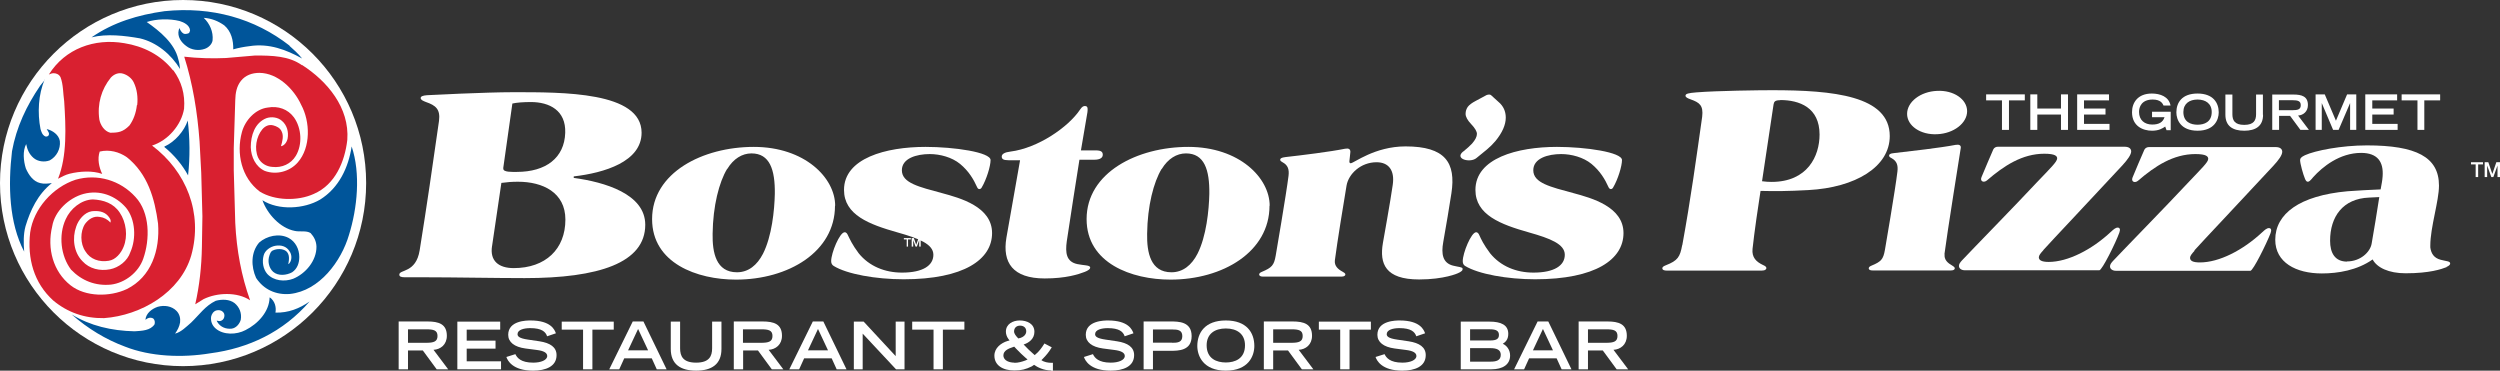 <?xml version="1.0" encoding="UTF-8"?><svg id="Layer_2" xmlns="http://www.w3.org/2000/svg" viewBox="0 0 149.94 22.23"><rect x="0" y="0" width="149.94" height="22.23" fill="#333333" stroke="none"/><defs><style>.cls-1{fill:#00559a;}.cls-2{fill:#fff;}.cls-3{fill:#d92030;}</style></defs><g id="Página_1"><g id="Logo"><g><path class="cls-2" d="M21.96,10.98c0,6.06-4.92,10.98-10.98,10.98S0,17.04,0,10.98,4.92,0,10.98,0s10.98,4.91,10.98,10.98"/><g><path class="cls-1" d="M17.36,2.75c.26,.23,.53,.47,.76,.76-.94-.52-1.98-.93-3.17-.74-.33,.04-.65,.1-.96,.19,.01-.54-.12-1.08-.54-1.44-.37-.26-.77-.42-1.23-.45,.36,.35,.58,.83,.53,1.35-.03,.23-.25,.44-.47,.51-.36,.13-.81,.07-1.11-.17-.3-.22-.55-.56-.45-.96l.04-.12c.05,.12,.11,.25,.24,.33,.09,.05,.21,.02,.3-.01,.07-.03,.08-.11,.1-.17-.02-.32-.37-.49-.63-.57-.61-.15-1.39-.13-1.97,.06,.79,.55,1.67,1.28,1.89,2.22,.06,.19,.09,.4,.11,.6-.54-.89-1.42-1.61-2.41-1.84-.91-.16-1.98-.29-2.9-.06,1.3-.9,2.79-1.35,4.38-1.57,2.82-.29,5.4,.43,7.5,2.07"/><path class="cls-1" d="M2.7,4.78l-.29,.36c-.82,1.2-1.43,2.49-1.69,3.93-.24,2.05-.18,4.29,.73,6.02-.04-.5-.05-1.05,.08-1.52,.29-.96,.73-1.91,1.58-2.59-.22,.03-.48,.06-.7,0-.43-.1-.7-.51-.86-.88-.14-.44-.2-1.04,.02-1.46,.06,.31,.18,.61,.44,.83,.25,.22,.65,.27,.97,.15,.41-.22,.66-.68,.61-1.16-.06-.38-.44-.64-.79-.72,.06,.12,.21,.26,.1,.4-.05,.05-.13,.06-.19,.04-.18-.09-.23-.28-.28-.44-.19-.96-.13-2.1,.25-2.96"/><path class="cls-1" d="M11.26,7.23c-.21,.63-.77,1.28-1.4,1.56v.03c.57,.46,1.08,1.07,1.42,1.7,.12-1.07,.11-2.23-.02-3.29"/><path class="cls-1" d="M21.09,8.79c-.19,1.24-.75,2.47-1.89,3.18-.97,.57-2.49,.66-3.46,.04,.29,.82,1.06,1.67,1.94,1.84,.31,.07,.69-.04,.95,.13,.21,.23,.34,.49,.35,.81,.01,.85-.66,1.63-1.4,1.93-.51,.19-1.16,.13-1.55-.29-.25-.29-.32-.72-.22-1.1,.07-.31,.41-.54,.71-.59,.33-.06,.67,.03,.85,.34,.12,.17,.14,.42,.05,.61-.03,.06-.07,.13-.13,.15,.05-.26,.1-.58-.13-.78-.22-.16-.56-.15-.79-.04-.13,.05-.17,.19-.21,.3-.12,.34-.04,.74,.22,.98,.31,.27,.81,.21,1.14,.03,.31-.21,.43-.55,.43-.92,0-.47-.23-.92-.64-1.14-.57-.3-1.32-.12-1.77,.28-.5,.59-.49,1.43-.18,2.12,.46,.7,1.2,1.03,2.03,.96,1.78-.19,3.08-1.97,3.54-3.54,.5-1.6,.71-3.67,.16-5.31"/><path class="cls-1" d="M16.17,17.84c-.02,.86-.71,1.59-1.45,1.96-.53,.28-1.33,.31-1.8-.11-.2-.18-.29-.42-.26-.69,.03-.16,.14-.33,.31-.38,.14-.04,.3-.02,.4,.09,.07,.06,.09,.14,.09,.22,0,.12-.06,.25-.18,.3-.09,.05-.2,.02-.28,0,0,.03,.02,.06,.04,.09,.18,.3,.52,.43,.86,.39,.27-.04,.47-.29,.54-.53,.07-.4-.08-.76-.37-1-.31-.24-.76-.24-1.13-.14-.63,.3-.98,.83-1.48,1.31-.29,.25-.6,.57-.96,.66,.14-.2,.26-.42,.3-.67,.03-.26-.03-.5-.21-.69-.29-.3-.74-.36-1.13-.25-.35,.12-.7,.38-.74,.78l.14-.09c.1-.05,.25-.05,.34,.02,.09,.09,.1,.23,.07,.34-.25,.38-.76,.39-1.2,.42-1.38-.03-2.66-.33-3.77-1.01,.97,.85,2.04,1.5,3.2,1.93,1.52,.6,3.42,.68,5.11,.4,2.3-.3,4.38-1.28,5.96-3.11-.6,.42-1.27,.69-2.05,.67,.06-.34-.04-.69-.32-.9"/></g><g><path class="cls-3" d="M18.12,3.9c1.51,.97,2.85,2.56,2.71,4.49-.15,1.31-.73,2.69-2.01,3.24-.96,.44-2.35,.41-3.24-.14-1.1-.83-1.42-2.29-1.07-3.57,.19-.7,.8-1.38,1.55-1.47,.62-.11,1.2,.09,1.57,.59,.46,.64,.52,1.63,.11,2.31-.29,.48-.83,.73-1.41,.66-.35-.02-.69-.22-.85-.56-.24-.54-.11-1.25,.25-1.69,.17-.2,.4-.31,.66-.24,.19,.05,.41,.15,.5,.36,.14,.27,.04,.62-.04,.89,.21-.03,.36-.26,.4-.46,.07-.39-.03-.8-.34-1.06-.24-.22-.63-.27-.94-.16-.69,.28-.93,1.03-.93,1.74,.02,.58,.29,1.17,.84,1.42,.71,.26,1.51,.03,1.98-.51,.79-.9,.75-2.45,.2-3.46-.43-.94-1.4-1.9-2.5-1.91-.44,0-.84,.14-1.11,.48-.26,.33-.33,.73-.34,1.16l-.09,2.87v1.33l.09,3.16c.08,1.64,.37,3.19,.89,4.64-.77-.51-1.97-.47-2.79-.07l-.5,.31c.25-1.1,.38-2.25,.4-3.45l.03-1.83-.07-2.6-.1-1.88c-.13-1.77-.41-3.48-.92-5.09,.8,.09,1.66,.12,2.5,.08l1.75-.15c1.02,0,2.02,.02,2.81,.58"/><path class="cls-3" d="M10.4,4.22c.48,.66,.71,1.42,.64,2.3-.16,.98-.97,1.91-1.92,2.21,2.06,1.55,3.06,4.05,2.35,6.59-.65,2.23-3.02,3.6-5.23,3.76-1.16,.02-2.19-.34-3.05-1.06-1.16-1.05-1.56-2.52-1.38-4.08,.2-1.43,1.36-2.71,2.72-3.16,1.32-.38,2.69,.04,3.59,1.03,.88,.94,.88,2.55,.47,3.71-.28,.81-1.09,1.45-1.94,1.55-.93,.09-1.76-.24-2.39-.9-.62-.82-.76-2.07-.32-3.02,.28-.63,.93-1.17,1.63-1.19,.64,.03,1.24,.23,1.61,.79,.39,.57,.5,1.41,.23,2.06-.15,.37-.47,.77-.89,.83-.57,.1-1.12-.1-1.4-.57-.31-.45-.32-1.18-.02-1.64,.21-.28,.51-.49,.88-.42,.25,.03,.48,.15,.64,.34,.06-.16-.05-.29-.15-.41-.24-.27-.61-.31-.97-.27-.44,.07-.8,.52-.93,.92-.25,.69-.15,1.55,.38,2.08,.41,.45,1.04,.6,1.65,.48,.52-.1,1.05-.5,1.22-1.03,.36-.81,.31-1.96-.26-2.66-.63-.73-1.58-1.09-2.55-.83-.88,.24-1.73,1.03-1.88,1.95-.32,1.33,.06,2.71,1.1,3.53,.9,.71,2.37,.7,3.37,.23,1.48-.73,2-2.34,1.88-3.93-.2-1.51-.62-2.98-1.87-3.98-.46-.32-1.05-.48-1.63-.34-.15,.44-.04,.95,.15,1.34-.6-.21-1.35-.16-1.96-.01-.24,.06-.46,.18-.69,.3,.55-1.36,.47-3.1,.37-4.65-.07-.47-.05-1-.22-1.44-.08-.16-.24-.24-.41-.24-.11,0-.2,.04-.29,.08,.97-1.55,2.73-2.19,4.53-1.88,1.12,.18,2.17,.69,2.91,1.62m-2.14,2.09c.05-.47-.01-.95-.21-1.36-.12-.25-.37-.44-.63-.52-.28-.09-.55,.03-.74,.23-.57,.7-.83,1.59-.69,2.53,.07,.33,.3,.69,.65,.78,.49,0,.76-.04,1.15-.43,.25-.34,.4-.77,.45-1.22"/></g></g><g><g><path class="cls-2" d="M54.19,16.75c-1.66,0-3.4-.31-4.19-.8-.1-.06-.15-.16-.15-.29,0-.49,.51-1.73,.81-1.73,.11,0,.16,.1,.2,.19,.11,.22,.25,.55,.64,1.07,.63,.78,1.57,1.16,2.6,1.16,1.26,0,1.88-.43,1.88-1.07s-.87-.98-2.15-1.34c-1.7-.48-3.21-1.05-3.21-2.55,0-1.9,2.51-2.58,4.89-2.58,1.72,0,3.9,.32,3.9,.79,0,.36-.24,1.16-.54,1.66-.06,.1-.2,.12-.26-.02-.22-.49-.51-.98-1.03-1.41-.49-.4-1.2-.59-1.82-.59-.78,0-1.67,.25-1.67,.97,0,.77,1.04,1,2.4,1.37,1.11,.3,3.01,.82,3.01,2.4s-1.68,2.77-5.31,2.77"/><path class="cls-2" d="M92.07,16.75c-1.66,0-3.4-.31-4.2-.8-.1-.06-.14-.16-.14-.29,0-.49,.51-1.73,.8-1.73,.11,0,.16,.1,.2,.19,.1,.22,.25,.55,.64,1.07,.63,.78,1.57,1.16,2.6,1.16,1.26,0,1.88-.43,1.88-1.07s-.87-.98-2.15-1.34c-1.7-.48-3.21-1.05-3.21-2.55,0-1.9,2.51-2.58,4.89-2.58,1.72,0,3.9,.32,3.9,.79,0,.36-.24,1.16-.54,1.66-.06,.1-.19,.12-.26-.02-.22-.49-.51-.98-1.03-1.41-.49-.4-1.2-.59-1.82-.59-.78,0-1.67,.25-1.67,.97,0,.77,1.04,1,2.4,1.37,1.11,.3,3.01,.82,3.01,2.4s-1.68,2.77-5.31,2.77"/><path class="cls-2" d="M60.47,9.61c-.3,0-.39-.08-.39-.22,0-.16,.19-.26,.53-.3,1.65-.21,3.47-1.47,4.17-2.52,.12-.18,.21-.22,.31-.21,.17,.01,.15,.19,.13,.37-.07,.44-.26,1.56-.39,2.29h.9c.31,0,.41,.09,.41,.26s-.14,.3-.52,.3h-.88c-.24,1.53-.47,2.95-.76,4.9-.09,.67-.04,1.22,.64,1.36,.39,.08,.72,.06,.76,.18,.04,.12-.17,.23-.33,.29-.36,.14-1.12,.39-2.39,.39-1.92,0-2.55-.95-2.3-2.44l.82-4.65h-.69Z"/><path class="cls-2" d="M87.73,16.11c-.04-.1-.23-.09-.59-.18-.61-.16-.71-.69-.58-1.41,.19-1.1,.36-2.06,.49-2.93,.28-1.84-.37-2.81-2.75-2.81-1.86,0-3.1,1.01-3.29,1.01-.06,0-.08-.04-.08-.12,0-.08,.06-.45,.06-.56,0-.17-.1-.23-.32-.19-.89,.18-2.58,.39-3.57,.5-.26,.03-.32,.09-.32,.16s.07,.11,.14,.15c.32,.17,.41,.42,.36,.82-.13,1.06-.77,4.79-.77,4.79-.1,.57-.23,.71-.82,.96-.1,.04-.17,.09-.17,.16,0,.09,.1,.13,.23,.13h4.71c.18,0,.23-.08,.23-.13,0-.07-.09-.12-.16-.16-.28-.15-.51-.35-.47-.69,.14-1.08,.52-3.41,.7-4.48,.12-.7,.85-1.4,1.8-1.4,.73,0,1.1,.49,.97,1.36-.12,.87-.59,3.49-.59,3.49-.21,1.23,.14,2.18,2.17,2.18,1.52,0,2.32-.37,2.32-.37,.19-.08,.33-.18,.28-.28"/><path class="cls-2" d="M76.14,12.34c0,2.76-2.79,4.43-5.94,4.43-2.33,0-5.03-.98-5.03-3.63,0-2.79,3.04-4.33,6.1-4.33s4.88,1.86,4.88,3.53m-6.48-2.21c-.48,.79-.85,2.22-.87,3.89-.02,1.12,.2,2.31,1.46,2.31,.69,0,1.21-.43,1.56-1.11,.53-1.04,.69-2.61,.71-3.59,.02-1.45-.3-2.43-1.4-2.43-.56,0-1.08,.32-1.45,.93"/><path class="cls-2" d="M50.08,12.34c0,2.76-2.79,4.43-5.94,4.43-2.33,0-5.03-.98-5.03-3.63,0-2.79,3.04-4.33,6.1-4.33s4.88,1.86,4.88,3.53m-6.48-2.21c-.48,.79-.85,2.22-.87,3.89-.02,1.12,.2,2.31,1.46,2.31,.69,0,1.21-.43,1.56-1.11,.53-1.04,.69-2.61,.71-3.59,.02-1.45-.3-2.43-1.4-2.43-.56,0-1.08,.32-1.45,.93"/><path class="cls-2" d="M23.95,16.47c0-.32,1-.08,1.22-1.46,.43-2.67,.77-5.03,1.16-7.76,.09-.7-.2-.93-.78-1.13-.18-.07-.32-.13-.32-.24,0-.1,.13-.15,.38-.17,.15-.01,3.55-.18,5.15-.18,2.99,0,7.72-.04,7.72,2.43,0,1.74-2.24,2.41-4.07,2.62v.09c1.85,.25,4.29,.96,4.29,2.81,0,2.29-2.8,3.2-7.23,3.2-1.74,0-4.29-.05-5.99-.05-.34,0-.84,0-1.2,0-.24,0-.33-.05-.33-.16m6.24-6.36c-.03,.23,.55,.2,.81,.2,1.74,0,2.85-.84,2.9-2.34,.05-1.35-.95-1.85-2.06-1.85-.45,0-.86,.03-1.11,.09l-.55,3.89Zm-.68,4.65c-.14,.89,.4,1.32,1.3,1.32,1.91,0,3.1-1.14,3.1-2.91,0-1.63-1.36-2.27-2.84-2.27-.37,0-.63,.02-1,.07l-.56,3.8Z"/><path class="cls-2" d="M87.76,9.09c.22-.18,.4-.34,.53-.48,.19-.22,.29-.41,.29-.58,0-.14-.11-.34-.34-.58-.23-.24-.34-.45-.34-.62s.05-.3,.13-.42c.09-.12,.25-.24,.48-.36,0,0,.73-.39,.65-.35-.08,.04,.16-.09,.27,.01,.11,.1,.43,.39,.43,.39,.16,.13,.27,.28,.34,.43,.07,.15,.11,.33,.11,.52,0,.44-.21,.91-.62,1.41-.32,.38-.64,.61-1.14,1.02-.37,.31-1.34,.06-.8-.39"/></g><g><path class="cls-2" d="M114.38,6.83c0,.72,.81,1.27,1.8,1.22,.99-.04,1.8-.66,1.8-1.38s-.81-1.27-1.8-1.22c-1,.04-1.8,.66-1.8,1.38"/><g><path class="cls-2" d="M116.63,15.25c-.04,.33,.19,.53,.46,.68,.06,.04,.15,.09,.15,.16,0,.05-.04,.13-.22,.13h-4.71c-.13,0-.23-.03-.23-.13,0-.07,.07-.12,.17-.16,.58-.24,.7-.38,.8-.94,0,0,.63-3.66,.75-4.7,.05-.4-.05-.64-.36-.81-.08-.04-.14-.08-.14-.15s.06-.13,.31-.15c.97-.11,2.8-.32,3.67-.49,.22-.04,.34,.02,.32,.18,0,0-.85,5.32-.98,6.38"/><path class="cls-2" d="M100.9,14.69c.5-2.73,.85-5.29,1.19-7.69,.08-.68-.16-.85-.69-1.04-.17-.06-.31-.12-.31-.22,0-.12,.17-.16,.66-.2,1.26-.1,3.79-.13,4.53-.13,3.67,0,7.06,.33,7.06,2.75,0,1.85-2.06,3.09-4.88,3.24-1.26,.07-2,.07-2.87,.05-.12,.75-.38,2.53-.48,3.48-.05,.51,.22,.77,.62,.96,.16,.07,.21,.12,.21,.19,0,.06-.06,.15-.28,.15h-5.69c-.16,0-.27-.04-.27-.14,0-.07,.06-.12,.21-.18,.72-.28,.85-.5,.98-1.2m5.88-8.7c-.32,0-.37,.09-.4,.26l-.69,4.6c.19,.03,.43,.04,.57,.04,2.16,0,2.88-1.55,2.88-2.84,0-1.62-1.2-2.07-2.36-2.07"/><path class="cls-2" d="M140.77,15.69c-.74,0-1.02-.53-1.02-1.25,0-1.45,.77-2.53,2.34-2.59,0,0,.5-.02,.61-.03-.09,.61-.37,2.31-.46,2.8-.09,.5-.67,1.06-1.48,1.06m5.97,.33c.14-.06,.23-.13,.22-.22-.01-.13-.23-.12-.57-.21-.41-.11-.57-.38-.62-.74,0-.04,0-.07,0-.11,0-1.1,.52-2.67,.52-3.6,0-1.72-1.38-2.41-4.32-2.41-1.53,0-3.11,.31-3.72,.59-.23,.11-.29,.19-.29,.29,0,.21,.18,.86,.3,1.14,.04,.08,.08,.16,.16,.16,.08,0,.14-.05,.33-.28,.55-.61,1.58-1.45,2.87-1.45,1,0,1.35,.55,1.29,1.4-.02,.3-.06,.44-.12,.79-.62,.03-1.38,.06-1.98,.11-2.88,.26-4.34,1.35-4.34,2.91,0,1.36,1.24,2.02,2.79,2.02,.97,0,2.13-.19,3.05-.84,.26,.49,.96,.83,1.98,.83,1.45,0,2.15-.25,2.46-.37"/><path class="cls-2" d="M122.54,15.01c.1-.13,3.99-4.26,4.75-5.09,.33-.36,.52-.64,.53-.83,0-.18-.13-.29-.41-.29h-7.58c-.13,0-.23,.06-.28,.16-.03,.06-.67,1.56-.71,1.67-.1,.25,.14,.35,.33,.19,1.02-.88,2.12-1.6,3.44-1.6,.67,0,.77,.15,.77,.28,0,.2-.39,.57-1.23,1.45-1.24,1.33-3.9,4.05-4.48,4.67-.12,.13-.18,.22-.18,.33,0,.16,.16,.26,.35,.26h8.07c.16,0,.97-1.62,1.2-2.26,.07-.19,.03-.3-.1-.3s-.26,.12-.39,.24c-1.16,1.09-2.6,1.82-3.75,1.82-.43,0-.59-.11-.59-.28,0-.11,.11-.25,.28-.43"/><path class="cls-2" d="M131.6,15.03c.1-.13,3.99-4.26,4.75-5.09,.33-.36,.52-.63,.53-.83,0-.18-.13-.29-.41-.29h-7.58c-.12,0-.23,.06-.28,.16-.03,.06-.67,1.55-.71,1.67-.1,.25,.14,.35,.33,.19,1.02-.88,2.12-1.6,3.44-1.6,.67,0,.77,.15,.77,.29,0,.2-.39,.56-1.23,1.45-1.24,1.33-3.9,4.05-4.48,4.67-.12,.13-.18,.22-.18,.33,0,.16,.16,.26,.35,.26h8.07c.16,0,.97-1.63,1.21-2.26,.07-.19,.03-.3-.1-.3s-.26,.12-.39,.24c-1.17,1.09-2.59,1.82-3.75,1.82-.43,0-.59-.1-.59-.28,0-.11,.11-.25,.28-.43"/></g></g><g><polygon class="cls-2" points="120.07 6.02 119.12 6.02 119.12 5.66 121.44 5.66 121.44 6.02 120.49 6.02 120.49 7.79 120.07 7.79 120.07 6.02"/><polygon class="cls-2" points="121.77 5.66 122.19 5.66 122.19 6.51 123.61 6.51 123.61 5.66 124.03 5.66 124.03 7.79 123.61 7.79 123.61 6.87 122.19 6.87 122.19 7.79 121.77 7.79 121.77 5.66"/><polygon class="cls-2" points="124.58 5.66 126.49 5.66 126.49 6.02 124.99 6.02 124.99 6.51 126.28 6.51 126.28 6.87 124.99 6.87 124.99 7.43 126.52 7.43 126.52 7.79 124.58 7.79 124.58 5.66"/><g><path class="cls-2" d="M130.19,6.7v1.11h-.25l-.08-.22c-.16,.11-.38,.25-.79,.25-.54,0-1.2-.27-1.2-1.11,0-.57,.34-1.12,1.19-1.12,.49,0,1.02,.18,1.12,.72h-.42c-.05-.11-.16-.36-.65-.36-.67,0-.82,.45-.82,.74,0,.5,.34,.76,.79,.76,.41,0,.64-.14,.74-.44h-.75v-.33h1.13Z"/><path class="cls-2" d="M132.65,6.72c0-.51-.37-.75-.85-.75s-.85,.24-.85,.75c0,.6,.45,.76,.85,.76s.85-.16,.85-.76m-.85-1.11c.93,0,1.27,.55,1.27,1.13,0,.44-.26,1.1-1.27,1.1s-1.27-.66-1.27-1.1c0-.58,.33-1.13,1.27-1.13"/><path class="cls-2" d="M135.73,6.88c0,.68-.44,.96-1.13,.96s-1.13-.28-1.13-.96v-1.21h.42v1.18c0,.35,.12,.64,.71,.64s.71-.29,.71-.64v-1.18h.41v1.21Z"/><path class="cls-2" d="M137.48,6.61c.34,0,.51-.05,.51-.3s-.17-.3-.51-.3h-.8v.6h.8Zm-1.21-.94h1.28c.5,0,.87,.11,.87,.63,0,.39-.28,.61-.59,.63l.65,.86h-.51l-.62-.84h-.66v.84h-.41v-2.12Z"/></g><polygon class="cls-2" points="139.25 6.18 139.25 6.18 139.25 7.79 138.88 7.79 138.88 5.66 139.43 5.66 140.1 7.24 140.77 5.66 141.32 5.66 141.32 7.79 140.95 7.79 140.95 6.18 140.95 6.18 140.26 7.79 139.93 7.79 139.25 6.18"/><polygon class="cls-2" points="141.86 5.66 143.77 5.66 143.77 6.02 142.28 6.02 142.28 6.51 143.56 6.51 143.56 6.87 142.28 6.87 142.28 7.43 143.8 7.43 143.8 7.79 141.86 7.79 141.86 5.66"/><polygon class="cls-2" points="144.99 6.02 144.04 6.02 144.04 5.66 146.35 5.66 146.35 6.02 145.4 6.02 145.4 7.79 144.99 7.79 144.99 6.02"/></g><g><polygon class="cls-2" points="54.21 14.28 54.21 14.36 54.38 14.36 54.38 14.79 54.46 14.79 54.46 14.36 54.63 14.36 54.63 14.28 54.21 14.28"/><polygon class="cls-2" points="55.09 14.28 54.95 14.68 54.95 14.68 54.81 14.28 54.68 14.28 54.68 14.79 54.77 14.79 54.77 14.4 54.77 14.4 54.91 14.79 54.99 14.79 55.13 14.4 55.13 14.4 55.13 14.79 55.22 14.79 55.22 14.28 55.09 14.28"/></g></g><g><path class="cls-2" d="M25.55,20.56c.46,0,.69-.07,.69-.41s-.23-.4-.69-.4h-1.08v.81h1.08Zm-1.64-1.28h1.72c.68,0,1.17,.15,1.17,.86,0,.53-.38,.82-.8,.84l.88,1.17h-.69l-.83-1.13h-.89v1.13h-.56v-2.87Z"/><polygon class="cls-2" points="27.43 19.29 30 19.29 30 19.77 27.99 19.77 27.99 20.43 29.72 20.43 29.72 20.91 27.99 20.91 27.99 21.67 30.05 21.67 30.05 22.15 27.43 22.15 27.43 19.29"/><path class="cls-2" d="M32.81,20.16c-.09-.26-.32-.48-1.01-.48-.38,0-.76,.1-.76,.36,0,.12,.07,.25,.64,.33l.68,.1c.64,.1,1.02,.35,1.02,.83,0,.68-.65,.93-1.41,.93-1.23,0-1.53-.61-1.6-.82l.54-.17c.1,.21,.32,.51,1.07,.51,.46,0,.84-.15,.84-.4,0-.19-.21-.31-.62-.36l-.69-.09c-.66-.09-1.03-.38-1.03-.82,0-.86,1.12-.86,1.34-.86,1.23,0,1.45,.57,1.52,.77l-.53,.18Z"/><polygon class="cls-2" points="34.97 19.77 33.69 19.77 33.69 19.29 36.81 19.29 36.81 19.77 35.53 19.77 35.53 22.15 34.97 22.15 34.97 19.77"/><path class="cls-2" d="M38.87,21.01l-.6-1.28-.6,1.28h1.2Zm-.92-1.73h.64l1.39,2.87h-.59l-.3-.66h-1.65l-.3,.66h-.6l1.41-2.87Z"/><g><path class="cls-2" d="M43.27,20.93c0,.92-.59,1.3-1.52,1.3s-1.52-.38-1.52-1.3v-1.64h.56v1.6c0,.47,.17,.86,.96,.86s.96-.39,.96-.86v-1.6h.56v1.64Z"/><path class="cls-2" d="M45.64,20.56c.46,0,.69-.07,.69-.41s-.23-.4-.69-.4h-1.08v.81h1.08Zm-1.64-1.28h1.73c.68,0,1.17,.15,1.17,.86,0,.53-.38,.82-.8,.84l.88,1.17h-.69l-.83-1.13h-.89v1.13h-.56v-2.87Z"/></g><path class="cls-2" d="M49.66,21.01l-.6-1.28-.6,1.28h1.2Zm-.92-1.73h.64l1.39,2.87h-.59l-.3-.66h-1.65l-.3,.66h-.59l1.41-2.87Z"/><polygon class="cls-2" points="51.21 19.29 51.8 19.29 53.72 21.36 53.72 19.29 54.25 19.29 54.25 22.15 53.74 22.15 51.74 20.01 51.74 22.15 51.21 22.15 51.21 19.29"/><polygon class="cls-2" points="55.99 19.77 54.71 19.77 54.71 19.29 57.84 19.29 57.84 19.77 56.55 19.77 56.55 22.15 55.99 22.15 55.99 19.77"/><g><path class="cls-2" d="M61.17,20.28c.19-.06,.38-.19,.38-.41s-.16-.34-.37-.34-.36,.13-.36,.35c0,.13,.11,.26,.19,.35l.07,.07,.09-.03Zm-.33,1.48c.23,0,.44-.06,.66-.14l.13-.06-.13-.11c-.16-.14-.35-.32-.56-.54l-.11-.12-.11,.04c-.22,.07-.54,.2-.54,.48,0,.34,.39,.44,.66,.44m2.21,.47c-.45,0-.84-.2-1.03-.34l-.13,.09c-.36,.18-.64,.25-1.05,.25-.71,0-1.2-.32-1.2-.89,0-.46,.4-.76,.79-.88l.12-.03-.07-.09c-.11-.15-.15-.31-.15-.44,0-.45,.41-.67,.83-.67,.44,0,.88,.2,.88,.68,0,.43-.33,.65-.61,.75h-.04s.04,.05,.04,.05c.17,.18,.36,.37,.54,.52l.09,.08,.03-.03c.22-.17,.41-.44,.52-.62l.03-.05,.44,.23-.03,.05c-.14,.23-.3,.43-.5,.63l-.09,.09c.16,.12,.41,.16,.59,.16h.1v.48h-.1Z"/><path class="cls-2" d="M67.45,20.16c-.09-.26-.32-.48-1.01-.48-.38,0-.76,.1-.76,.36,0,.12,.07,.25,.64,.33l.68,.1c.64,.1,1.02,.35,1.02,.83,0,.68-.65,.93-1.41,.93-1.23,0-1.53-.61-1.6-.82l.54-.17c.1,.21,.32,.51,1.07,.51,.46,0,.84-.15,.84-.4,0-.19-.21-.31-.62-.36l-.69-.09c-.66-.09-1.03-.38-1.03-.82,0-.86,1.12-.86,1.34-.86,1.23,0,1.45,.57,1.52,.77l-.53,.18Z"/><path class="cls-2" d="M70.31,20.56c.32,0,.6-.03,.6-.4s-.28-.4-.6-.4h-1.16v.79h1.16Zm-1.72-1.28h1.6c.49,0,1.28,0,1.28,.88s-.8,.88-1.28,.88h-1.04v1.11h-.56v-2.87Z"/><path class="cls-2" d="M74.67,20.71c0-.69-.49-1.01-1.15-1.01s-1.15,.32-1.15,1.01c0,.81,.61,1.03,1.15,1.03s1.15-.22,1.15-1.03m-1.15-1.49c1.26,0,1.71,.74,1.71,1.53,0,.6-.35,1.48-1.71,1.48s-1.71-.89-1.71-1.48c0-.78,.45-1.53,1.71-1.53"/><path class="cls-2" d="M77.44,20.56c.46,0,.69-.07,.69-.41s-.23-.4-.69-.4h-1.08v.81h1.08Zm-1.64-1.28h1.72c.68,0,1.17,.15,1.17,.86,0,.53-.38,.82-.8,.84l.88,1.17h-.69l-.83-1.13h-.89v1.13h-.56v-2.87Z"/></g><polygon class="cls-2" points="80.38 19.77 79.1 19.77 79.1 19.29 82.22 19.29 82.22 19.77 80.94 19.77 80.94 22.15 80.38 22.15 80.38 19.77"/><g><path class="cls-2" d="M84.94,20.16c-.09-.26-.32-.48-1.01-.48-.38,0-.76,.1-.76,.36,0,.12,.07,.25,.64,.33l.68,.1c.64,.1,1.02,.35,1.02,.83,0,.68-.65,.93-1.41,.93-1.23,0-1.53-.61-1.6-.82l.54-.17c.1,.21,.32,.51,1.07,.51,.46,0,.84-.15,.84-.4,0-.19-.21-.31-.62-.36l-.69-.09c-.66-.09-1.03-.38-1.03-.82,0-.86,1.12-.86,1.34-.86,1.23,0,1.45,.57,1.52,.77l-.53,.18Z"/><path class="cls-2" d="M89.39,21.69c.35,0,.62-.07,.62-.41,0-.3-.24-.4-.62-.4h-1.22v.81h1.22Zm-.02-1.27c.37,0,.53-.09,.53-.33s-.16-.34-.53-.34h-1.2v.67h1.2Zm-1.76-1.13h1.73c.67,0,1.12,.19,1.12,.73,0,.36-.18,.5-.33,.6,.2,.08,.44,.33,.44,.7,0,.54-.43,.83-1.13,.83h-1.83v-2.87Z"/></g><path class="cls-2" d="M93.14,21.01l-.6-1.28-.6,1.28h1.2Zm-.92-1.73h.64l1.39,2.87h-.59l-.3-.66h-1.65l-.3,.66h-.6l1.41-2.87Z"/><path class="cls-2" d="M96.32,20.56c.46,0,.69-.07,.69-.41s-.23-.4-.69-.4h-1.08v.81h1.08Zm-1.64-1.28h1.72c.68,0,1.17,.15,1.17,.86,0,.53-.38,.82-.8,.84l.88,1.17h-.69l-.83-1.13h-.89v1.13h-.56v-2.87Z"/></g><g><polygon class="cls-2" points="148.2 9.73 148.2 9.86 148.48 9.86 148.48 10.62 148.63 10.62 148.63 9.86 148.92 9.86 148.92 9.73 148.2 9.73"/><polygon class="cls-2" points="149.72 9.73 149.48 10.43 149.48 10.43 149.24 9.73 149.02 9.73 149.02 10.62 149.17 10.62 149.17 9.93 149.17 9.93 149.42 10.62 149.54 10.62 149.79 9.93 149.79 9.93 149.79 10.62 149.94 10.62 149.94 9.73 149.72 9.73"/></g></g></g></svg>